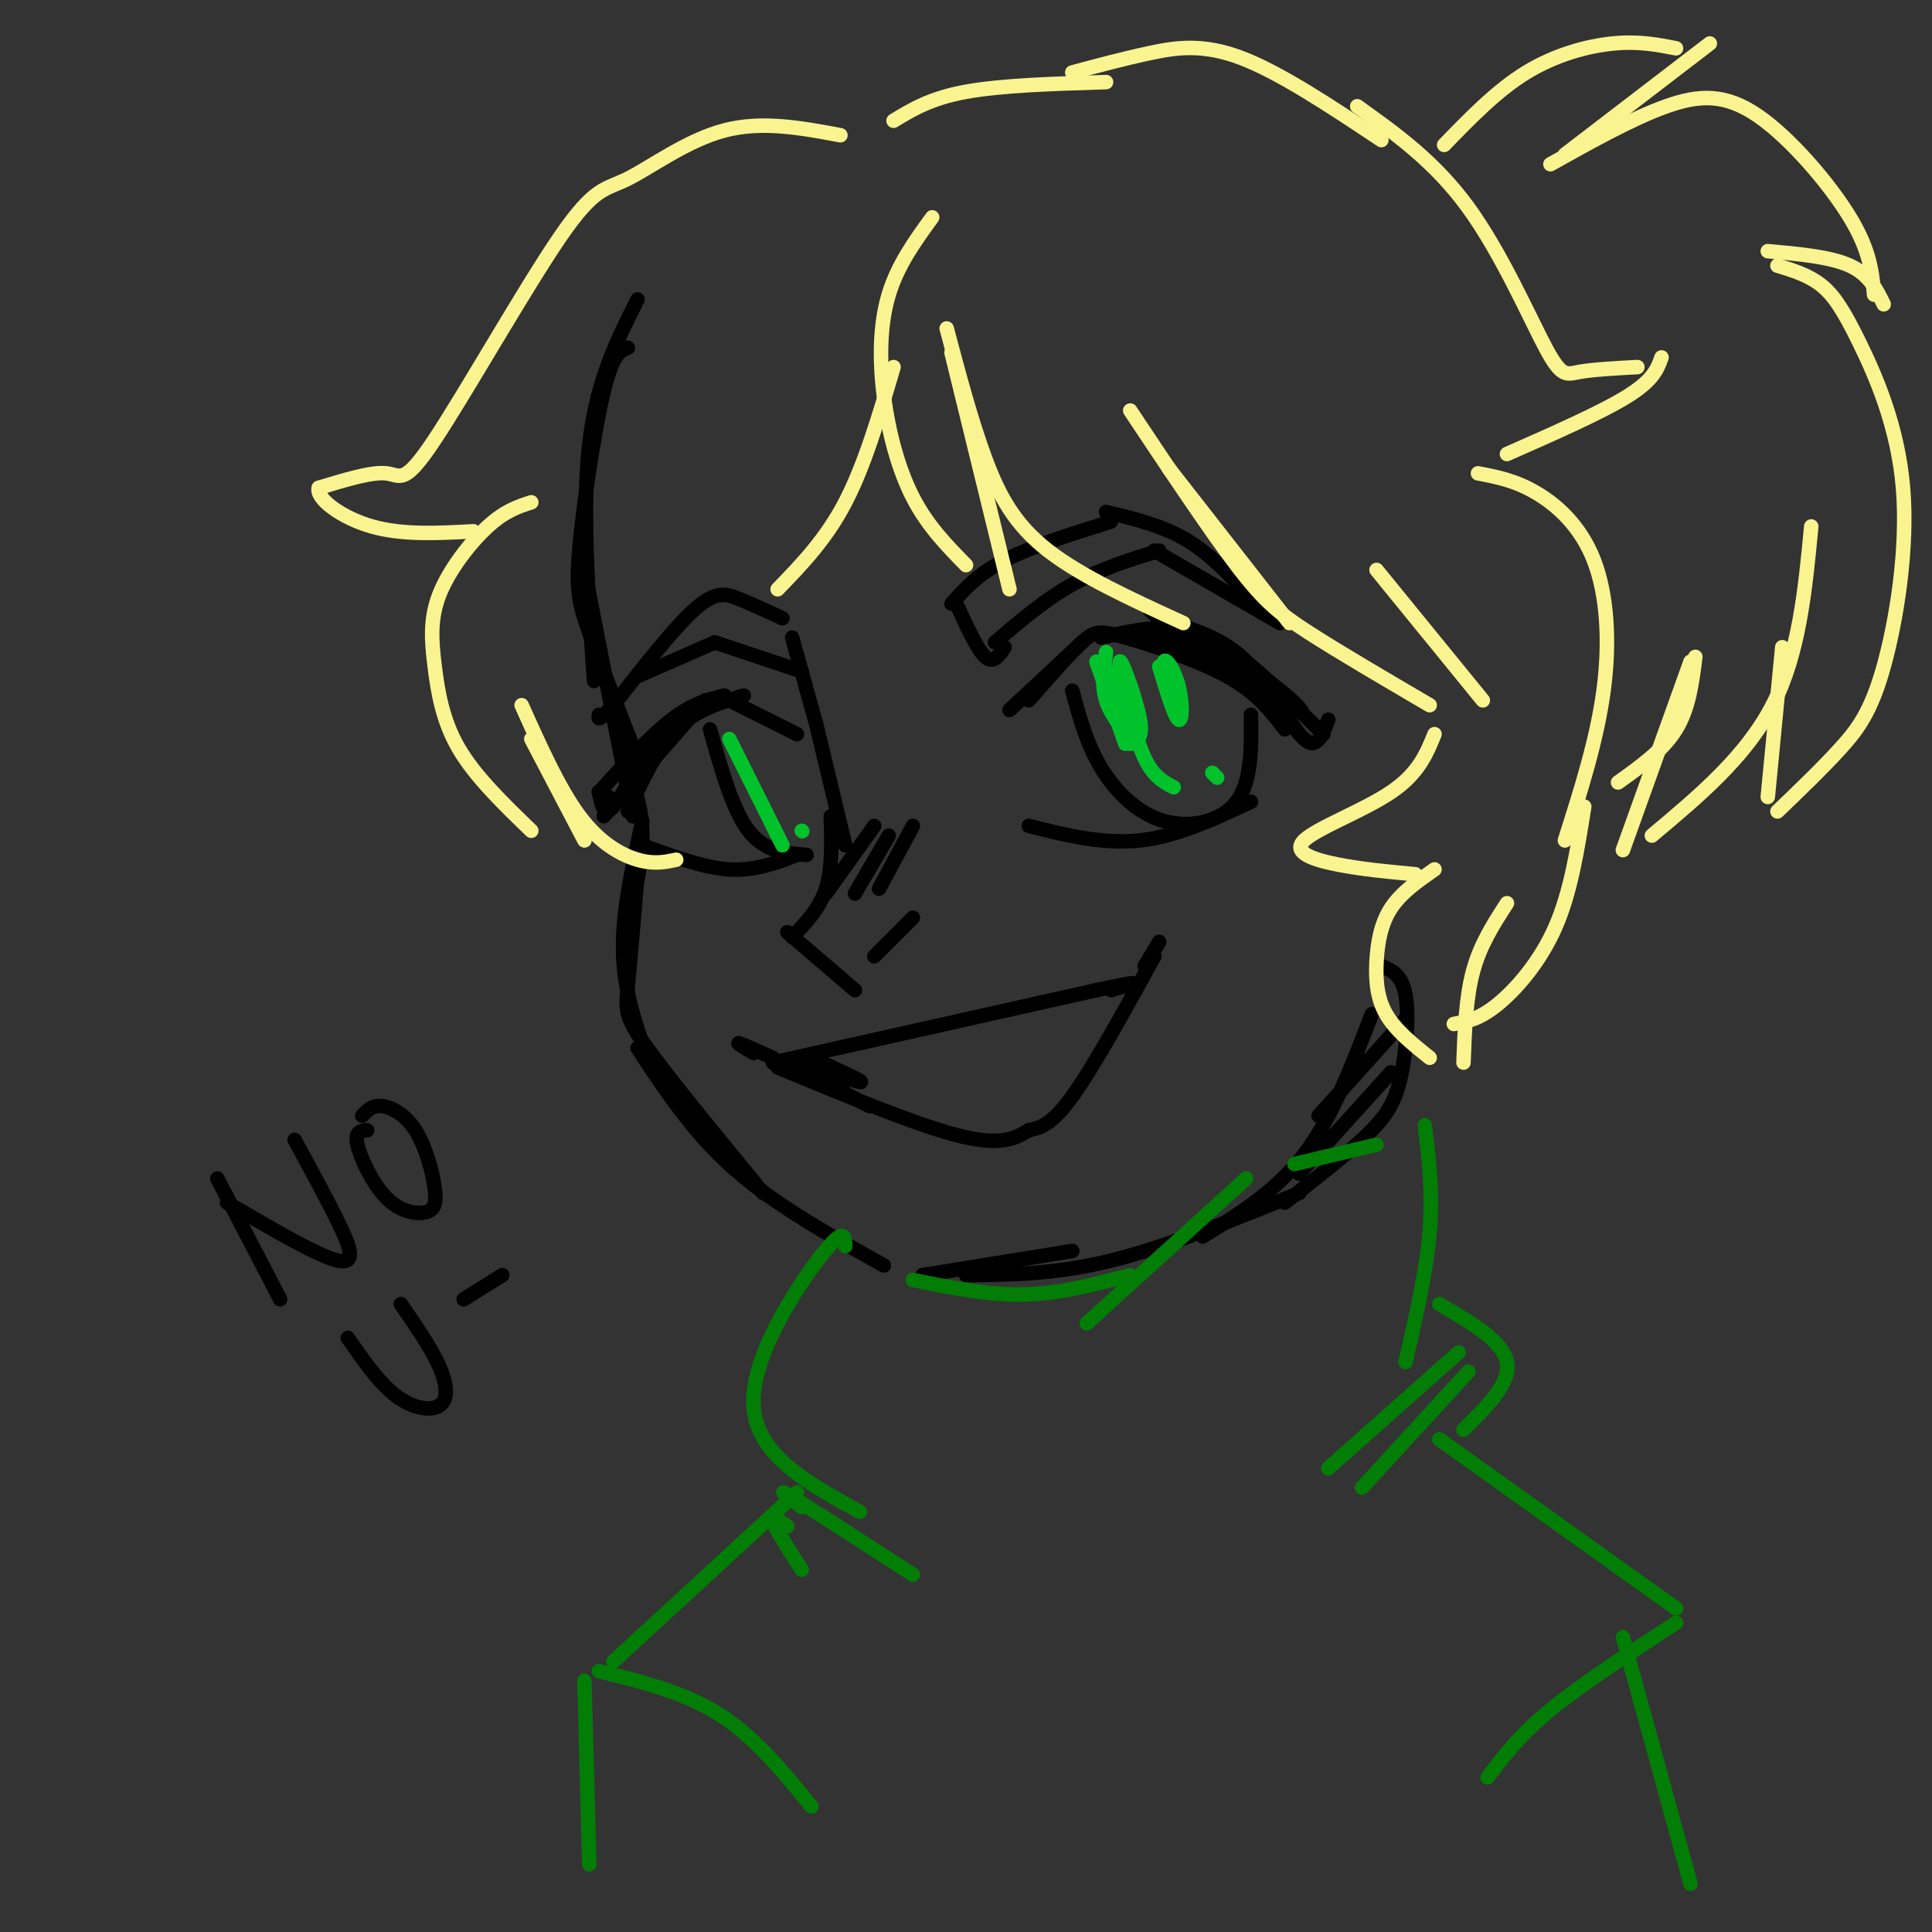 <svg viewBox='0 0 400 400' version='1.1' xmlns='http://www.w3.org/2000/svg' xmlns:xlink='http://www.w3.org/1999/xlink'><rect x="0" y="0" width="400" height="400" fill="#333333" stroke="none"/><g fill='none' stroke='rgb(0,0,0)' stroke-width='3' stroke-linecap='round' stroke-linejoin='round'><path d='M132,62c-4.250,8.417 -8.500,16.833 -10,30c-1.500,13.167 -0.250,31.083 1,49'/><path d='M130,72c-1.548,0.565 -3.095,1.131 -5,9c-1.905,7.869 -4.167,23.042 -5,32c-0.833,8.958 -0.238,11.702 2,18c2.238,6.298 6.119,16.149 10,26'/><path d='M121,118c0.000,0.000 10.000,51.000 10,51'/><path d='M130,159c1.500,4.333 3.000,8.667 3,14c0.000,5.333 -1.500,11.667 -3,18'/><path d='M133,170c-2.083,9.417 -4.167,18.833 -4,27c0.167,8.167 2.583,15.083 5,22'/><path d='M132,181c-0.756,8.933 -1.511,17.867 -2,23c-0.489,5.133 -0.711,6.467 4,13c4.711,6.533 14.356,18.267 24,30'/><path d='M132,217c5.750,8.750 11.500,17.500 20,25c8.500,7.500 19.750,13.750 31,20'/><path d='M191,264c0.000,0.000 31.000,-5.000 31,-5'/><path d='M200,264c9.250,-0.083 18.500,-0.167 30,-3c11.500,-2.833 25.250,-8.417 39,-14'/><path d='M249,256c7.583,-4.667 15.167,-9.333 21,-17c5.833,-7.667 9.917,-18.333 14,-29'/><path d='M286,200c2.119,0.887 4.238,1.774 5,6c0.762,4.226 0.167,11.792 -1,17c-1.167,5.208 -2.905,8.060 -7,12c-4.095,3.940 -10.548,8.970 -17,14'/><path d='M291,211c0.000,0.000 -18.000,20.000 -18,20'/><path d='M288,222c0.000,0.000 -19.000,21.000 -19,21'/><path d='M169,150c0.000,0.000 6.000,25.000 6,25'/><path d='M172,169c0.167,5.417 0.333,10.833 -1,15c-1.333,4.167 -4.167,7.083 -7,10'/><path d='M163,193c0.000,0.000 14.000,12.000 14,12'/><path d='M189,190c0.000,0.000 -8.000,8.000 -8,8'/><path d='M181,171c0.000,0.000 -10.000,14.000 -10,14'/><path d='M184,173c0.000,0.000 -7.000,12.000 -7,12'/><path d='M189,171c0.000,0.000 -7.000,13.000 -7,13'/><path d='M169,150c0.000,0.000 -5.000,-18.000 -5,-18'/><path d='M162,128c-3.178,-1.467 -6.356,-2.933 -9,-4c-2.644,-1.067 -4.756,-1.733 -9,2c-4.244,3.733 -10.622,11.867 -17,20'/><path d='M127,146c-3.333,3.667 -3.167,2.833 -3,2'/><path d='M132,140c0.000,0.000 16.000,-7.000 16,-7'/><path d='M148,133c0.000,0.000 18.000,6.000 18,6'/><path d='M198,125c2.167,4.750 4.333,9.500 6,11c1.667,1.500 2.833,-0.250 4,-2'/><path d='M197,125c2.750,-3.083 5.500,-6.167 11,-9c5.500,-2.833 13.750,-5.417 22,-8'/><path d='M206,133c5.167,-4.417 10.333,-8.833 16,-12c5.667,-3.167 11.833,-5.083 18,-7'/><path d='M239,114c0.000,0.000 26.000,15.000 26,15'/><path d='M229,106c5.917,1.417 11.833,2.833 17,6c5.167,3.167 9.583,8.083 14,13'/><path d='M209,147c0.000,0.000 15.000,-14.000 15,-14'/><path d='M213,145c4.185,-4.786 8.369,-9.571 11,-12c2.631,-2.429 3.708,-2.500 9,-1c5.292,1.500 14.798,4.571 21,8c6.202,3.429 9.101,7.214 12,11'/><path d='M213,171c7.667,1.917 15.333,3.833 23,3c7.667,-0.833 15.333,-4.417 23,-8'/><path d='M165,152c0.000,0.000 -14.000,-7.000 -14,-7'/><path d='M154,144c-5.000,1.500 -10.000,3.000 -14,7c-4.000,4.000 -7.000,10.500 -10,17'/><path d='M133,175c6.333,2.333 12.667,4.667 18,5c5.333,0.333 9.667,-1.333 14,-3'/><path d='M150,144c-3.333,0.833 -6.667,1.667 -11,5c-4.333,3.333 -9.667,9.167 -15,15'/><path d='M125,169c0.000,0.000 21.000,-24.000 21,-24'/><path d='M147,145c-3.711,1.756 -7.422,3.511 -11,8c-3.578,4.489 -7.022,11.711 -9,14c-1.978,2.289 -2.489,-0.356 -3,-3'/><path d='M124,164c-0.167,-0.333 0.917,0.333 2,1'/><path d='M228,132c3.956,-0.889 7.911,-1.778 12,-2c4.089,-0.222 8.311,0.222 14,4c5.689,3.778 12.844,10.889 20,18'/><path d='M275,149c-1.178,3.178 -2.356,6.356 -5,4c-2.644,-2.356 -6.756,-10.244 -11,-15c-4.244,-4.756 -8.622,-6.378 -13,-8'/><path d='M246,130c-5.166,-2.967 -11.581,-6.383 -6,-2c5.581,4.383 23.156,16.565 28,19c4.844,2.435 -3.045,-4.876 -10,-9c-6.955,-4.124 -12.978,-5.062 -19,-6'/><path d='M239,132c2.600,0.978 18.600,6.422 20,7c1.400,0.578 -11.800,-3.711 -25,-8'/><path d='M156,218c-1.833,-1.083 -3.667,-2.167 -3,-2c0.667,0.167 3.833,1.583 7,3'/><path d='M160,220c0.000,0.000 67.000,-15.000 67,-15'/><path d='M227,205c11.667,-2.500 7.333,-1.250 3,0'/><path d='M240,195c0.000,0.000 -3.000,5.000 -3,5'/><path d='M239,198c-6.333,11.500 -12.667,23.000 -17,29c-4.333,6.000 -6.667,6.500 -9,7'/><path d='M213,234c-3.089,1.933 -6.311,3.267 -15,1c-8.689,-2.267 -22.844,-8.133 -37,-14'/><path d='M168,219c5.800,2.644 11.600,5.289 10,5c-1.600,-0.289 -10.600,-3.511 -13,-4c-2.400,-0.489 1.800,1.756 6,4'/><path d='M171,224c2.179,1.107 4.625,1.875 3,1c-1.625,-0.875 -7.321,-3.393 -7,-3c0.321,0.393 6.661,3.696 13,7'/><path d='M222,143c1.494,5.506 2.988,11.012 6,16c3.012,4.988 7.542,9.458 13,11c5.458,1.542 11.845,0.155 15,-4c3.155,-4.155 3.077,-11.077 3,-18'/><path d='M147,151c2.333,8.333 4.667,16.667 8,21c3.333,4.333 7.667,4.667 12,5'/></g>
<g fill='none' stroke='rgb(249,244,144)' stroke-width='3' stroke-linecap='round' stroke-linejoin='round'><path d='M193,45c-3.577,4.929 -7.155,9.857 -9,16c-1.845,6.143 -1.958,13.500 -1,21c0.958,7.500 2.988,15.143 6,21c3.012,5.857 7.006,9.929 11,14'/><path d='M209,122c0.000,0.000 -12.000,-49.000 -12,-49'/><path d='M196,68c2.556,9.622 5.111,19.244 8,27c2.889,7.756 6.111,13.644 13,19c6.889,5.356 17.444,10.178 28,15'/><path d='M267,129c0.000,0.000 -25.000,-32.000 -25,-32'/><path d='M234,85c8.178,12.289 16.356,24.578 22,32c5.644,7.422 8.756,9.978 15,14c6.244,4.022 15.622,9.511 25,15'/><path d='M307,145c0.000,0.000 -22.000,-27.000 -22,-27'/><path d='M185,76c-3.000,10.167 -6.000,20.333 -10,28c-4.000,7.667 -9.000,12.833 -14,18'/><path d='M174,28c-8.108,-1.518 -16.215,-3.037 -24,-1c-7.785,2.037 -15.246,7.629 -20,10c-4.754,2.371 -6.800,1.522 -14,12c-7.200,10.478 -19.554,32.282 -26,42c-6.446,9.718 -6.985,7.348 -10,7c-3.015,-0.348 -8.508,1.326 -14,3'/><path d='M66,101c-0.667,2.200 4.667,6.200 11,8c6.333,1.800 13.667,1.400 21,1'/><path d='M110,104c-2.718,0.874 -5.435,1.748 -9,5c-3.565,3.252 -7.976,8.882 -10,14c-2.024,5.118 -1.660,9.724 -1,15c0.660,5.276 1.617,11.222 5,17c3.383,5.778 9.191,11.389 15,17'/><path d='M121,174c0.000,0.000 -11.000,-21.000 -11,-21'/><path d='M108,146c3.911,8.711 7.822,17.422 12,23c4.178,5.578 8.622,8.022 12,9c3.378,0.978 5.689,0.489 8,0'/><path d='M185,25c3.833,-2.333 7.667,-4.667 15,-6c7.333,-1.333 18.167,-1.667 29,-2'/><path d='M222,15c5.289,-1.422 10.578,-2.844 16,-4c5.422,-1.156 10.978,-2.044 19,1c8.022,3.044 18.511,10.022 29,17'/><path d='M281,22c8.048,5.750 16.095,11.500 23,21c6.905,9.500 12.667,22.750 16,29c3.333,6.250 4.238,5.500 7,5c2.762,-0.500 7.381,-0.750 12,-1'/><path d='M344,74c-0.833,2.333 -1.667,4.667 -7,8c-5.333,3.333 -15.167,7.667 -25,12'/><path d='M306,98c3.821,0.726 7.643,1.452 12,4c4.357,2.548 9.250,6.917 12,14c2.750,7.083 3.357,16.881 2,27c-1.357,10.119 -4.679,20.560 -8,31'/><path d='M297,152c-1.655,4.077 -3.310,8.155 -9,12c-5.690,3.845 -15.417,7.458 -18,10c-2.583,2.542 1.976,4.012 7,5c5.024,0.988 10.512,1.494 16,2'/><path d='M297,180c-3.458,2.411 -6.917,4.821 -9,8c-2.083,3.179 -2.792,7.125 -3,11c-0.208,3.875 0.083,7.679 2,11c1.917,3.321 5.458,6.161 9,9'/><path d='M303,220c0.250,-6.750 0.500,-13.500 2,-19c1.500,-5.500 4.250,-9.750 7,-14'/><path d='M328,167c-1.400,8.867 -2.800,17.733 -6,25c-3.200,7.267 -8.200,12.933 -12,16c-3.800,3.067 -6.400,3.533 -9,4'/><path d='M299,30c5.467,-5.644 10.933,-11.289 17,-15c6.067,-3.711 12.733,-5.489 18,-6c5.267,-0.511 9.133,0.244 13,1'/><path d='M354,9c0.000,0.000 -30.000,23.000 -30,23'/><path d='M321,34c8.530,-4.768 17.060,-9.536 24,-12c6.940,-2.464 12.292,-2.625 19,2c6.708,4.625 14.774,14.036 19,21c4.226,6.964 4.613,11.482 5,16'/><path d='M390,63c-1.500,-3.083 -3.000,-6.167 -7,-8c-4.000,-1.833 -10.500,-2.417 -17,-3'/><path d='M368,55c3.190,0.972 6.379,1.944 9,4c2.621,2.056 4.672,5.194 8,12c3.328,6.806 7.933,17.278 9,30c1.067,12.722 -1.405,27.694 -4,37c-2.595,9.306 -5.313,12.944 -9,17c-3.687,4.056 -8.344,8.528 -13,13'/><path d='M366,165c0.000,0.000 3.000,-31.000 3,-31'/><path d='M375,109c-1.250,13.167 -2.500,26.333 -8,37c-5.500,10.667 -15.250,18.833 -25,27'/><path d='M336,176c0.000,0.000 14.000,-39.000 14,-39'/><path d='M351,136c-0.667,5.333 -1.333,10.667 -4,15c-2.667,4.333 -7.333,7.667 -12,11'/></g>
<g fill='none' stroke='rgb(2,125,6)' stroke-width='3' stroke-linecap='round' stroke-linejoin='round'><path d='M258,244c0.000,0.000 -33.000,30.000 -33,30'/><path d='M234,264c-7.250,1.917 -14.500,3.833 -22,4c-7.500,0.167 -15.250,-1.417 -23,-3'/><path d='M175,258c-0.067,-2.111 -0.133,-4.222 -5,2c-4.867,6.222 -14.533,20.778 -14,31c0.533,10.222 11.267,16.111 22,22'/><path d='M166,312c-2.917,-2.167 -5.833,-4.333 -2,-2c3.833,2.333 14.417,9.167 25,16'/><path d='M268,241c0.000,0.000 17.000,-4.000 17,-4'/><path d='M295,233c0.833,6.917 1.667,13.833 1,22c-0.667,8.167 -2.833,17.583 -5,27'/><path d='M302,280c0.000,0.000 -27.000,24.000 -27,24'/><path d='M304,284c0.000,0.000 -22.000,24.000 -22,24'/><path d='M298,270c6.583,3.833 13.167,7.667 14,12c0.833,4.333 -4.083,9.167 -9,14'/><path d='M163,316c-1.750,-1.250 -3.500,-2.500 -3,-1c0.500,1.500 3.250,5.750 6,10'/><path d='M298,298c0.000,0.000 49.000,35.000 49,35'/><path d='M347,336c-9.750,6.333 -19.500,12.667 -26,18c-6.500,5.333 -9.750,9.667 -13,14'/><path d='M165,309c0.000,0.000 -38.000,35.000 -38,35'/><path d='M124,346c8.833,2.167 17.667,4.333 25,9c7.333,4.667 13.167,11.833 19,19'/><path d='M121,348c0.000,0.000 1.000,38.000 1,38'/><path d='M336,339c0.000,0.000 14.000,51.000 14,51'/></g>
<g fill='none' stroke='rgb(0,0,0)' stroke-width='3' stroke-linecap='round' stroke-linejoin='round'><path d='M45,244c0.000,0.000 13.000,25.000 13,25'/><path d='M47,249c9.511,5.578 19.022,11.156 23,12c3.978,0.844 2.422,-3.044 0,-8c-2.422,-4.956 -5.711,-10.978 -9,-17'/><path d='M76,234c-1.303,0.131 -2.607,0.262 -2,3c0.607,2.738 3.124,8.084 6,11c2.876,2.916 6.110,3.403 8,3c1.890,-0.403 2.434,-1.696 2,-5c-0.434,-3.304 -1.848,-8.620 -4,-12c-2.152,-3.380 -5.044,-4.823 -7,-5c-1.956,-0.177 -2.978,0.911 -4,2'/><path d='M72,277c3.256,4.685 6.512,9.369 10,12c3.488,2.631 7.208,3.208 9,2c1.792,-1.208 1.655,-4.202 0,-8c-1.655,-3.798 -4.827,-8.399 -8,-13'/><path d='M96,269c0.000,0.000 8.000,-5.000 8,-5'/></g>
<g fill='none' stroke='rgb(0,195,44)' stroke-width='3' stroke-linecap='round' stroke-linejoin='round'><path d='M227,137c0.000,0.000 6.000,17.000 6,17'/><path d='M229,135c-0.500,3.417 -1.000,6.833 0,10c1.000,3.167 3.500,6.083 6,9'/><path d='M234,154c1.333,-0.533 2.667,-1.067 2,-5c-0.667,-3.933 -3.333,-11.267 -4,-12c-0.667,-0.733 0.667,5.133 2,11'/><path d='M234,148c-0.533,-0.733 -2.867,-8.067 -3,-9c-0.133,-0.933 1.933,4.533 4,10'/><path d='M240,138c1.589,5.232 3.179,10.464 4,11c0.821,0.536 0.875,-3.625 0,-7c-0.875,-3.375 -2.679,-5.964 -3,-5c-0.321,0.964 0.839,5.482 2,10'/><path d='M151,153c0.000,0.000 11.000,22.000 11,22'/><path d='M166,172c0.000,0.000 0.100,0.100 0.1,0.1'/><path d='M232,140c1.583,6.583 3.167,13.167 5,17c1.833,3.833 3.917,4.917 6,6'/><path d='M252,161c0.000,0.000 -1.000,-1.000 -1,-1'/></g>
</svg>